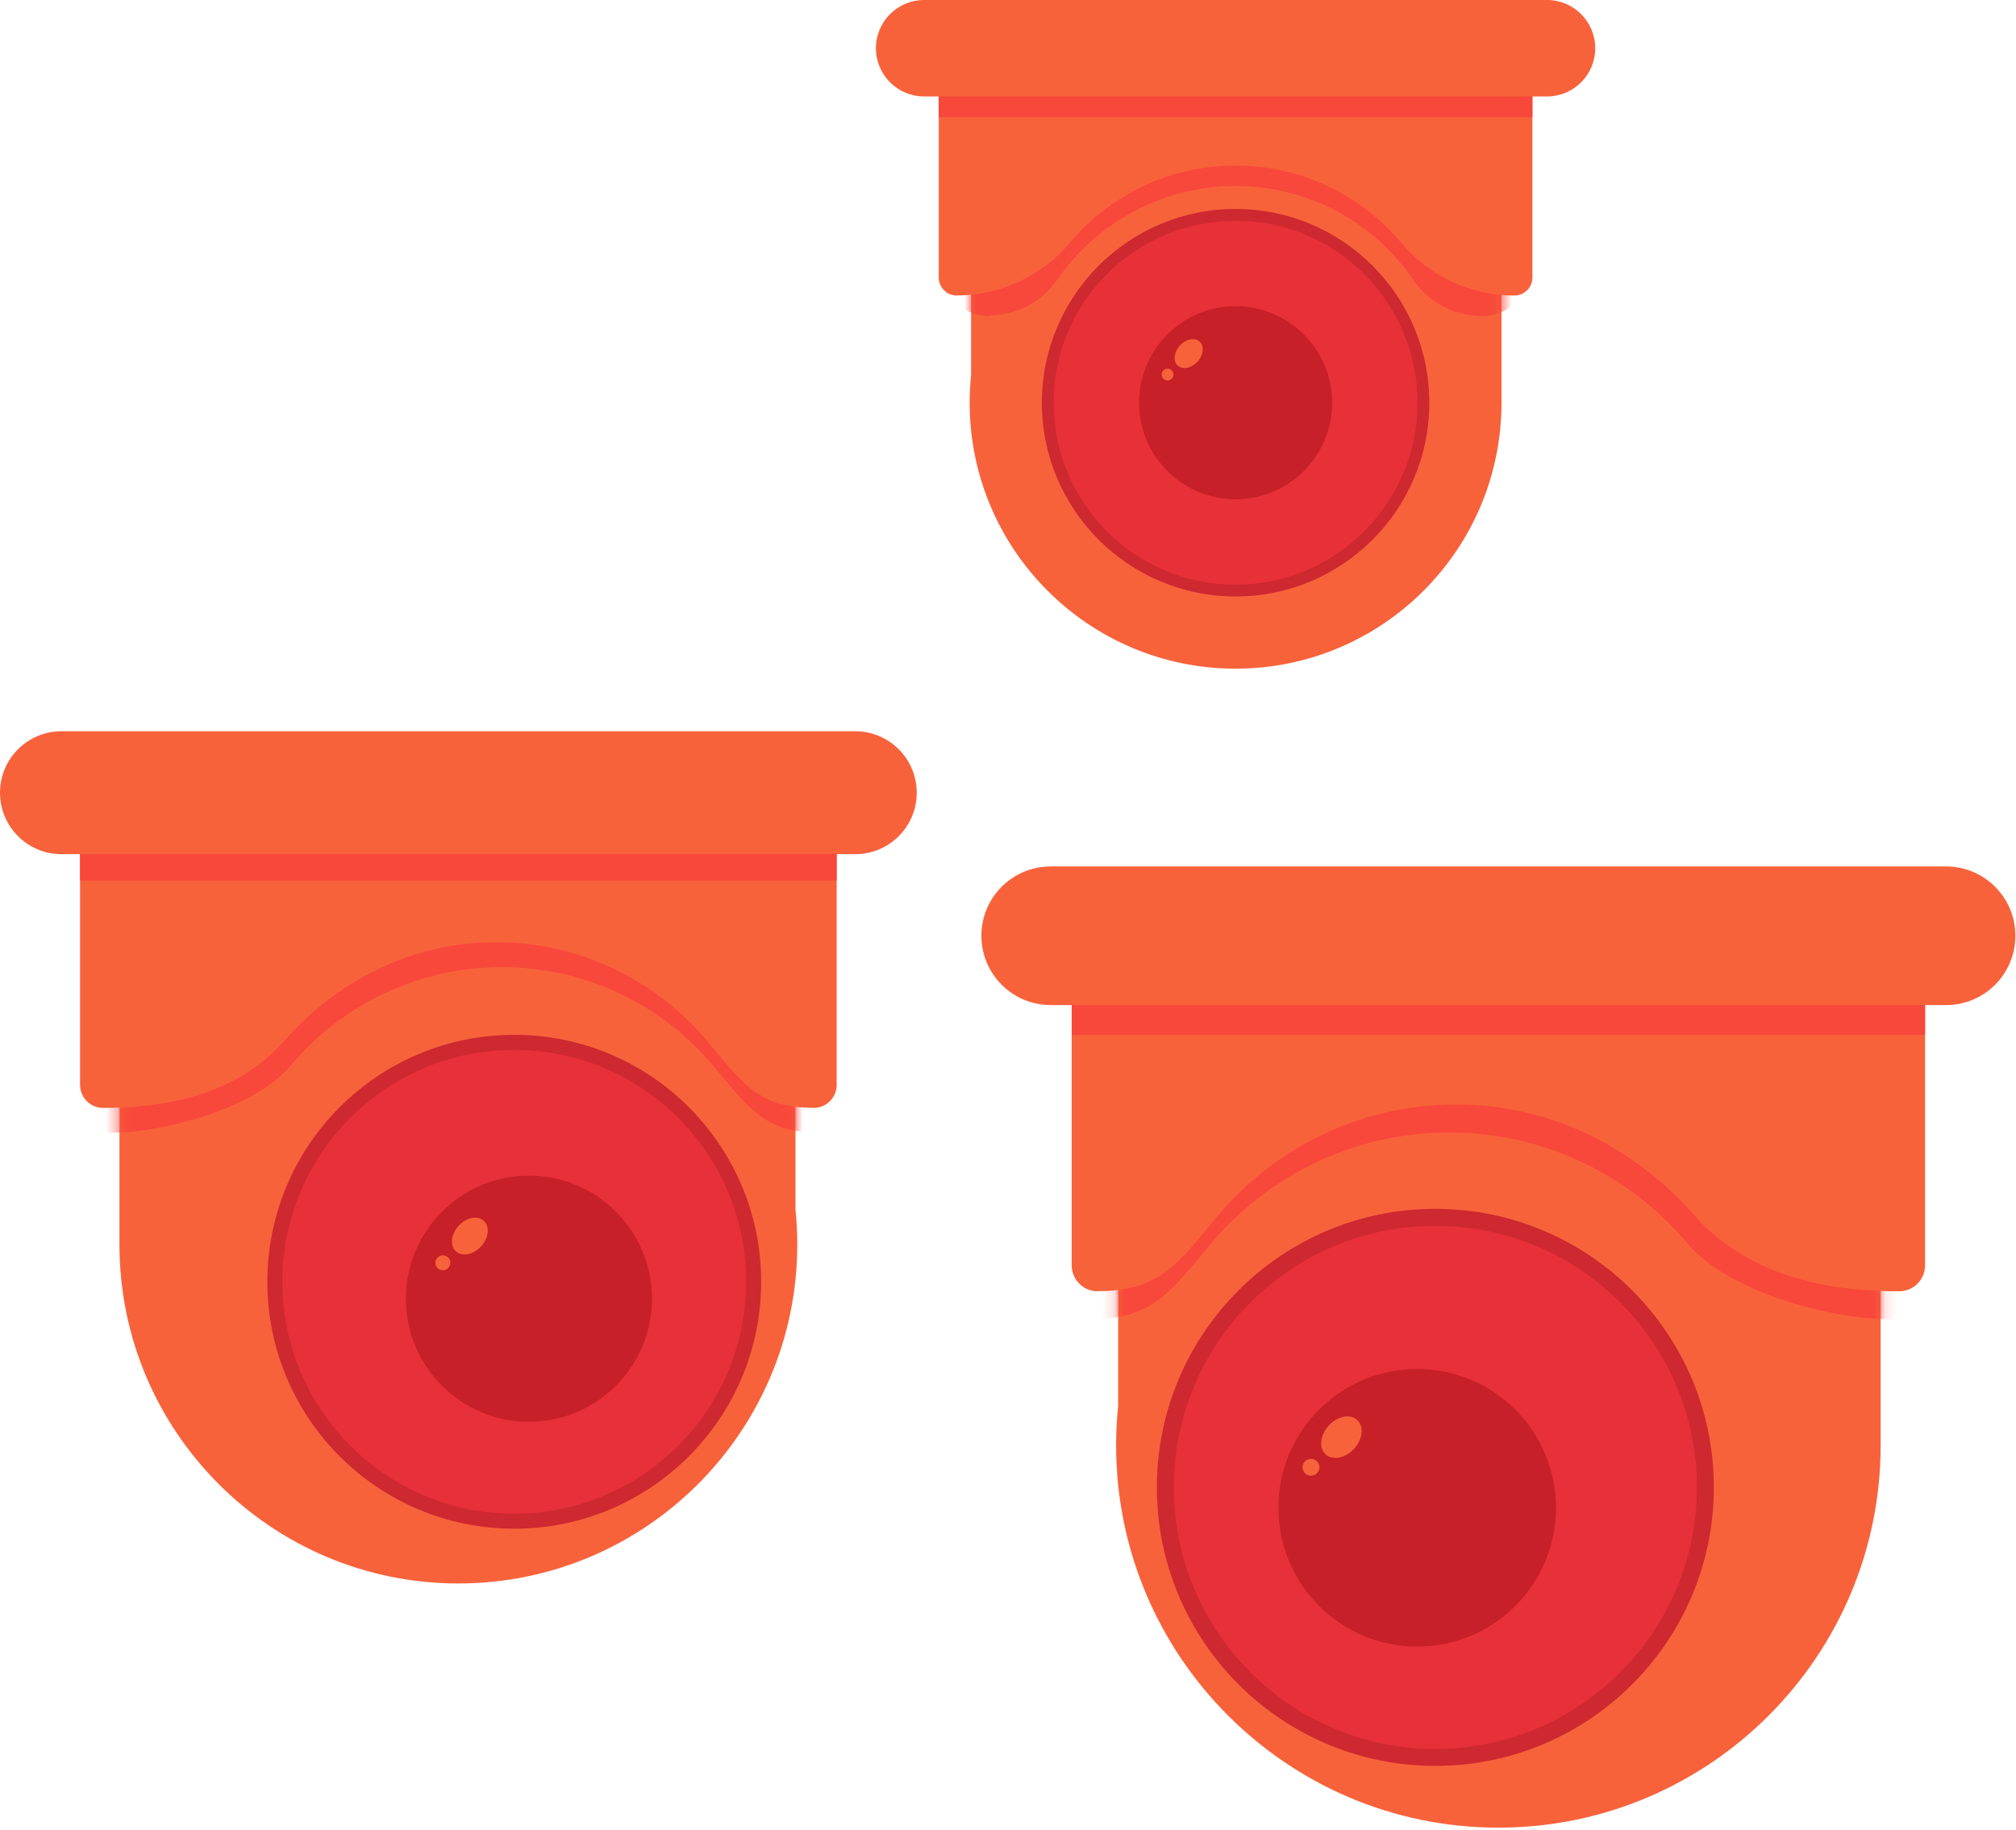 <svg width="162" height="147" viewBox="0 0 162 147" fill="none" xmlns="http://www.w3.org/2000/svg">
<path fill-rule="evenodd" clip-rule="evenodd" d="M78.033 30.143V8.733H120.657V32.357C120.657 44.15 111.082 53.725 99.288 53.725C87.494 53.725 77.919 44.15 77.919 32.357C77.919 31.609 77.958 30.87 78.033 30.143Z" fill="#F8623B"/>
<mask id="mask0_3_8135" style="mask-type:luminance" maskUnits="userSpaceOnUse" x="77" y="8" width="44" height="46">
<path fill-rule="evenodd" clip-rule="evenodd" d="M78.033 30.143V8.733H120.657V32.357C120.657 44.15 111.082 53.725 99.288 53.725C87.494 53.725 77.919 44.15 77.919 32.357C77.919 31.609 77.958 30.87 78.033 30.143Z" fill="white"/>
</mask>
<g mask="url(#mask0_3_8135)">
<path fill-rule="evenodd" clip-rule="evenodd" d="M123.14 21.311C123.14 23.562 121.316 25.387 119.064 25.387C119.064 25.387 119.064 25.387 119.063 25.387C116.876 25.387 114.829 24.312 113.586 22.512C110.487 17.93 105.233 14.943 99.288 14.943C93.343 14.943 88.089 17.93 84.947 22.483C83.714 24.268 81.683 25.334 79.513 25.334C79.512 25.387 79.512 25.387 79.511 25.387C77.26 25.387 75.435 23.562 75.435 21.311C75.435 16.381 75.435 8.733 75.435 8.733H123.14C123.14 8.733 123.14 16.381 123.14 21.311Z" fill="#F8473B"/>
</g>
<path fill-rule="evenodd" clip-rule="evenodd" d="M99.288 16.788C107.88 16.788 114.856 23.764 114.856 32.357C114.856 40.949 107.88 47.925 99.288 47.925C90.695 47.925 83.72 40.949 83.72 32.357C83.72 23.764 90.695 16.788 99.288 16.788Z" fill="#CE2830"/>
<path fill-rule="evenodd" clip-rule="evenodd" d="M99.288 17.735C107.358 17.735 113.91 24.286 113.91 32.357C113.91 40.427 107.358 46.978 99.288 46.978C91.218 46.978 84.666 40.427 84.666 32.357C84.666 24.286 91.218 17.735 99.288 17.735Z" fill="#E83039"/>
<path fill-rule="evenodd" clip-rule="evenodd" d="M99.288 24.599C103.569 24.599 107.046 28.075 107.046 32.357C107.046 36.638 103.569 40.114 99.288 40.114C95.006 40.114 91.53 36.638 91.53 32.357C91.53 28.075 95.006 24.599 99.288 24.599Z" fill="#C72028"/>
<path fill-rule="evenodd" clip-rule="evenodd" d="M96.399 27.447C96.79 27.804 96.714 28.525 96.228 29.057C95.743 29.588 95.032 29.73 94.64 29.373C94.249 29.016 94.326 28.295 94.811 27.763C95.297 27.231 96.008 27.09 96.399 27.447Z" fill="#F8623B"/>
<path fill-rule="evenodd" clip-rule="evenodd" d="M94.138 29.744C94.33 29.919 94.343 30.217 94.167 30.41C93.991 30.603 93.692 30.617 93.5 30.442C93.309 30.267 93.296 29.968 93.472 29.775C93.647 29.583 93.946 29.568 94.138 29.744Z" fill="#F8623B"/>
<path fill-rule="evenodd" clip-rule="evenodd" d="M123.14 22.296C123.14 22.681 122.988 23.049 122.716 23.321C122.444 23.593 122.075 23.746 121.691 23.746C118.182 23.746 114.853 22.193 112.599 19.504C109.408 15.711 104.627 13.302 99.288 13.302C93.949 13.302 89.167 15.711 85.972 19.499C83.719 22.187 80.392 23.739 76.885 23.739C76.885 23.746 76.885 23.746 76.885 23.746C76.5 23.746 76.132 23.593 75.86 23.321C75.588 23.049 75.435 22.681 75.435 22.296C75.435 18.244 75.435 7.092 75.435 7.092H123.14C123.14 7.092 123.14 18.244 123.14 22.296Z" fill="#F8623B"/>
<path fill-rule="evenodd" clip-rule="evenodd" d="M75.435 9.413H123.14V7.092H75.435V9.413Z" fill="#F8473B"/>
<path fill-rule="evenodd" clip-rule="evenodd" d="M128.189 3.874C128.189 1.735 126.454 0 124.315 0C113.795 0 84.781 0 74.261 0C72.122 0 70.387 1.735 70.387 3.874V3.875C70.387 6.014 72.122 7.749 74.261 7.749C84.781 7.749 113.795 7.749 124.315 7.749C126.454 7.749 128.189 6.014 128.189 3.875V3.874Z" fill="#F8623B"/>
<path fill-rule="evenodd" clip-rule="evenodd" d="M89.851 112.943V82.168H151.123V116.126C151.123 133.079 137.359 146.843 120.405 146.843C103.452 146.843 89.688 133.079 89.688 116.126C89.688 115.051 89.743 113.99 89.851 112.943Z" fill="#F8623B"/>
<mask id="mask1_3_8135" style="mask-type:luminance" maskUnits="userSpaceOnUse" x="89" y="82" width="63" height="65">
<path fill-rule="evenodd" clip-rule="evenodd" d="M89.851 112.943V82.168H151.123V116.126C151.123 133.079 137.359 146.843 120.405 146.843C103.452 146.843 89.688 133.079 89.688 116.126C89.688 115.051 89.743 113.99 89.851 112.943Z" fill="white"/>
</mask>
<g mask="url(#mask1_3_8135)">
<path fill-rule="evenodd" clip-rule="evenodd" d="M154.13 103.916C154.13 104.468 153.911 104.998 153.52 105.389C153.129 105.78 152.599 105.999 152.047 105.999H152.046C147.002 105.999 138.84 103.767 135.599 99.901C131.014 94.449 124.141 90.987 116.466 90.987C108.79 90.987 101.917 94.449 97.324 99.895C94.085 103.758 92.68 105.989 87.639 105.989C87.639 105.999 87.639 105.999 87.638 105.999C87.086 105.999 86.556 105.78 86.165 105.389C85.774 104.998 85.555 104.468 85.555 103.916C85.555 98.09 85.555 82.06 85.555 82.06H154.13C154.13 82.06 154.13 98.09 154.13 103.916Z" fill="#F8473B"/>
</g>
<path fill-rule="evenodd" clip-rule="evenodd" d="M115.34 97.123C127.692 97.123 137.719 107.151 137.719 119.503C137.719 131.854 127.692 141.882 115.34 141.882C102.988 141.882 92.961 131.854 92.961 119.503C92.961 107.151 102.988 97.123 115.34 97.123Z" fill="#CE2830"/>
<path fill-rule="evenodd" clip-rule="evenodd" d="M115.34 98.484C126.941 98.484 136.359 107.902 136.359 119.503C136.359 131.103 126.941 140.522 115.34 140.522C103.739 140.522 94.321 131.103 94.321 119.503C94.321 107.902 103.739 98.484 115.34 98.484Z" fill="#E73039"/>
<path fill-rule="evenodd" clip-rule="evenodd" d="M113.881 109.99C120.036 109.99 125.033 114.987 125.033 121.142C125.033 127.297 120.036 132.294 113.881 132.294C107.726 132.294 102.73 127.297 102.73 121.142C102.73 114.987 107.726 109.99 113.881 109.99Z" fill="#C72028"/>
<path fill-rule="evenodd" clip-rule="evenodd" d="M109.057 114.084C109.619 114.597 109.509 115.634 108.812 116.399C108.114 117.163 107.091 117.367 106.529 116.853C105.967 116.34 106.077 115.303 106.774 114.539C107.472 113.775 108.495 113.571 109.057 114.084Z" fill="#F8623B"/>
<path fill-rule="evenodd" clip-rule="evenodd" d="M105.806 117.386C106.082 117.637 106.101 118.067 105.848 118.344C105.595 118.621 105.166 118.641 104.89 118.39C104.614 118.138 104.596 117.709 104.849 117.432C105.102 117.155 105.531 117.134 105.806 117.386Z" fill="#F8623B"/>
<path fill-rule="evenodd" clip-rule="evenodd" d="M154.693 101.664C154.693 102.217 154.474 102.747 154.083 103.138C153.692 103.528 153.162 103.748 152.61 103.748C152.609 103.748 152.609 103.748 152.609 103.748C147.565 103.748 140.747 102.86 136.162 97.65C131.455 92.302 124.704 88.736 117.028 88.736C109.353 88.736 102.48 92.198 97.887 97.644C94.648 101.507 93.243 103.738 88.202 103.738C88.202 103.748 88.201 103.748 88.201 103.748C87.649 103.748 87.119 103.528 86.728 103.138C86.337 102.747 86.118 102.217 86.118 101.664C86.118 95.839 86.118 79.809 86.118 79.809H154.693C154.693 79.809 154.693 95.839 154.693 101.664Z" fill="#F8623B"/>
<path fill-rule="evenodd" clip-rule="evenodd" d="M86.118 83.145H154.693V79.809H86.118V83.145Z" fill="#F8473B"/>
<path fill-rule="evenodd" clip-rule="evenodd" d="M161.95 75.182C161.95 72.107 159.457 69.614 156.381 69.614C141.259 69.614 99.552 69.614 84.43 69.614C81.354 69.614 78.861 72.107 78.861 75.182C78.861 75.183 78.861 75.183 78.861 75.184C78.861 78.259 81.354 80.752 84.43 80.752C99.552 80.752 141.259 80.752 156.381 80.752C159.457 80.752 161.95 78.259 161.95 75.184C161.95 75.183 161.95 75.183 161.95 75.182Z" fill="#F8623B"/>
<path fill-rule="evenodd" clip-rule="evenodd" d="M63.922 97.169V69.883H9.599V99.99C9.599 115.021 21.802 127.224 36.833 127.224C51.864 127.224 64.067 115.021 64.067 99.99C64.067 99.037 64.018 98.096 63.922 97.169Z" fill="#F8623B"/>
<mask id="mask2_3_8135" style="mask-type:luminance" maskUnits="userSpaceOnUse" x="9" y="69" width="56" height="59">
<path fill-rule="evenodd" clip-rule="evenodd" d="M63.922 97.169V69.883H9.599V99.99C9.599 115.021 21.802 127.224 36.833 127.224C51.864 127.224 64.067 115.021 64.067 99.99C64.067 99.037 64.018 98.096 63.922 97.169Z" fill="white"/>
</mask>
<g mask="url(#mask2_3_8135)">
<path fill-rule="evenodd" clip-rule="evenodd" d="M6.933 89.165C6.933 89.654 7.127 90.124 7.474 90.471C7.82 90.817 8.29 91.012 8.78 91.012C13.252 91.012 20.489 89.032 23.362 85.606C27.428 80.771 33.521 77.702 40.326 77.702C47.131 77.702 53.224 80.771 57.296 85.6C60.168 89.025 61.414 91.003 65.883 91.003C65.884 91.012 65.884 91.012 65.884 91.012C66.374 91.012 66.844 90.817 67.19 90.471C67.537 90.124 67.731 89.654 67.731 89.165C67.731 84 67.731 69.788 67.731 69.788H6.933C6.933 69.788 6.933 84 6.933 89.165Z" fill="#F8473B"/>
</g>
<path fill-rule="evenodd" clip-rule="evenodd" d="M41.324 83.143C30.373 83.143 21.483 92.033 21.483 102.984C21.483 113.935 30.373 122.825 41.324 122.825C52.275 122.825 61.165 113.935 61.165 102.984C61.165 92.033 52.275 83.143 41.324 83.143Z" fill="#CE2830"/>
<path fill-rule="evenodd" clip-rule="evenodd" d="M41.324 84.349C31.039 84.349 22.689 92.699 22.689 102.984C22.689 113.269 31.039 121.619 41.324 121.619C51.609 121.619 59.959 113.269 59.959 102.984C59.959 92.699 51.609 84.349 41.324 84.349Z" fill="#E73039"/>
<path fill-rule="evenodd" clip-rule="evenodd" d="M42.504 94.457C37.047 94.457 32.617 98.888 32.617 104.344C32.617 109.801 37.047 114.231 42.504 114.231C47.961 114.231 52.391 109.801 52.391 104.344C52.391 98.888 47.961 94.457 42.504 94.457Z" fill="#C72028"/>
<path fill-rule="evenodd" clip-rule="evenodd" d="M38.877 98.087C39.375 98.542 39.278 99.461 38.659 100.139C38.041 100.817 37.134 100.997 36.636 100.542C36.137 100.087 36.235 99.168 36.853 98.49C37.472 97.812 38.379 97.632 38.877 98.087Z" fill="#F8623B"/>
<path fill-rule="evenodd" clip-rule="evenodd" d="M35.995 101.014C36.239 101.237 36.256 101.618 36.032 101.863C35.807 102.109 35.427 102.127 35.182 101.904C34.938 101.681 34.922 101.3 35.146 101.055C35.37 100.809 35.75 100.791 35.995 101.014Z" fill="#F8623B"/>
<path fill-rule="evenodd" clip-rule="evenodd" d="M6.434 87.169C6.434 87.658 6.628 88.128 6.975 88.475C7.321 88.821 7.791 89.016 8.281 89.016C12.753 89.016 18.798 88.229 22.863 83.61C27.036 78.868 33.022 75.706 39.827 75.706C46.632 75.706 52.725 78.775 56.797 83.604C59.669 87.029 60.915 89.007 65.384 89.007C65.385 89.016 65.385 89.016 65.385 89.016C65.875 89.016 66.345 88.821 66.691 88.475C67.038 88.128 67.232 87.658 67.232 87.169C67.232 82.004 67.232 67.792 67.232 67.792H6.434C6.434 67.792 6.434 82.004 6.434 87.169Z" fill="#F8623B"/>
<path fill-rule="evenodd" clip-rule="evenodd" d="M6.434 70.749H67.232V67.792H6.434V70.749Z" fill="#F8473B"/>
<path fill-rule="evenodd" clip-rule="evenodd" d="M0 63.69C0 60.963 2.211 58.753 4.937 58.753C18.345 58.753 55.321 58.753 68.729 58.753C71.455 58.753 73.666 60.963 73.666 63.69V63.691C73.666 66.418 71.455 68.628 68.729 68.628C55.321 68.628 18.345 68.628 4.937 68.628C2.211 68.628 0 66.418 0 63.691V63.69Z" fill="#F8623B"/>
</svg>
